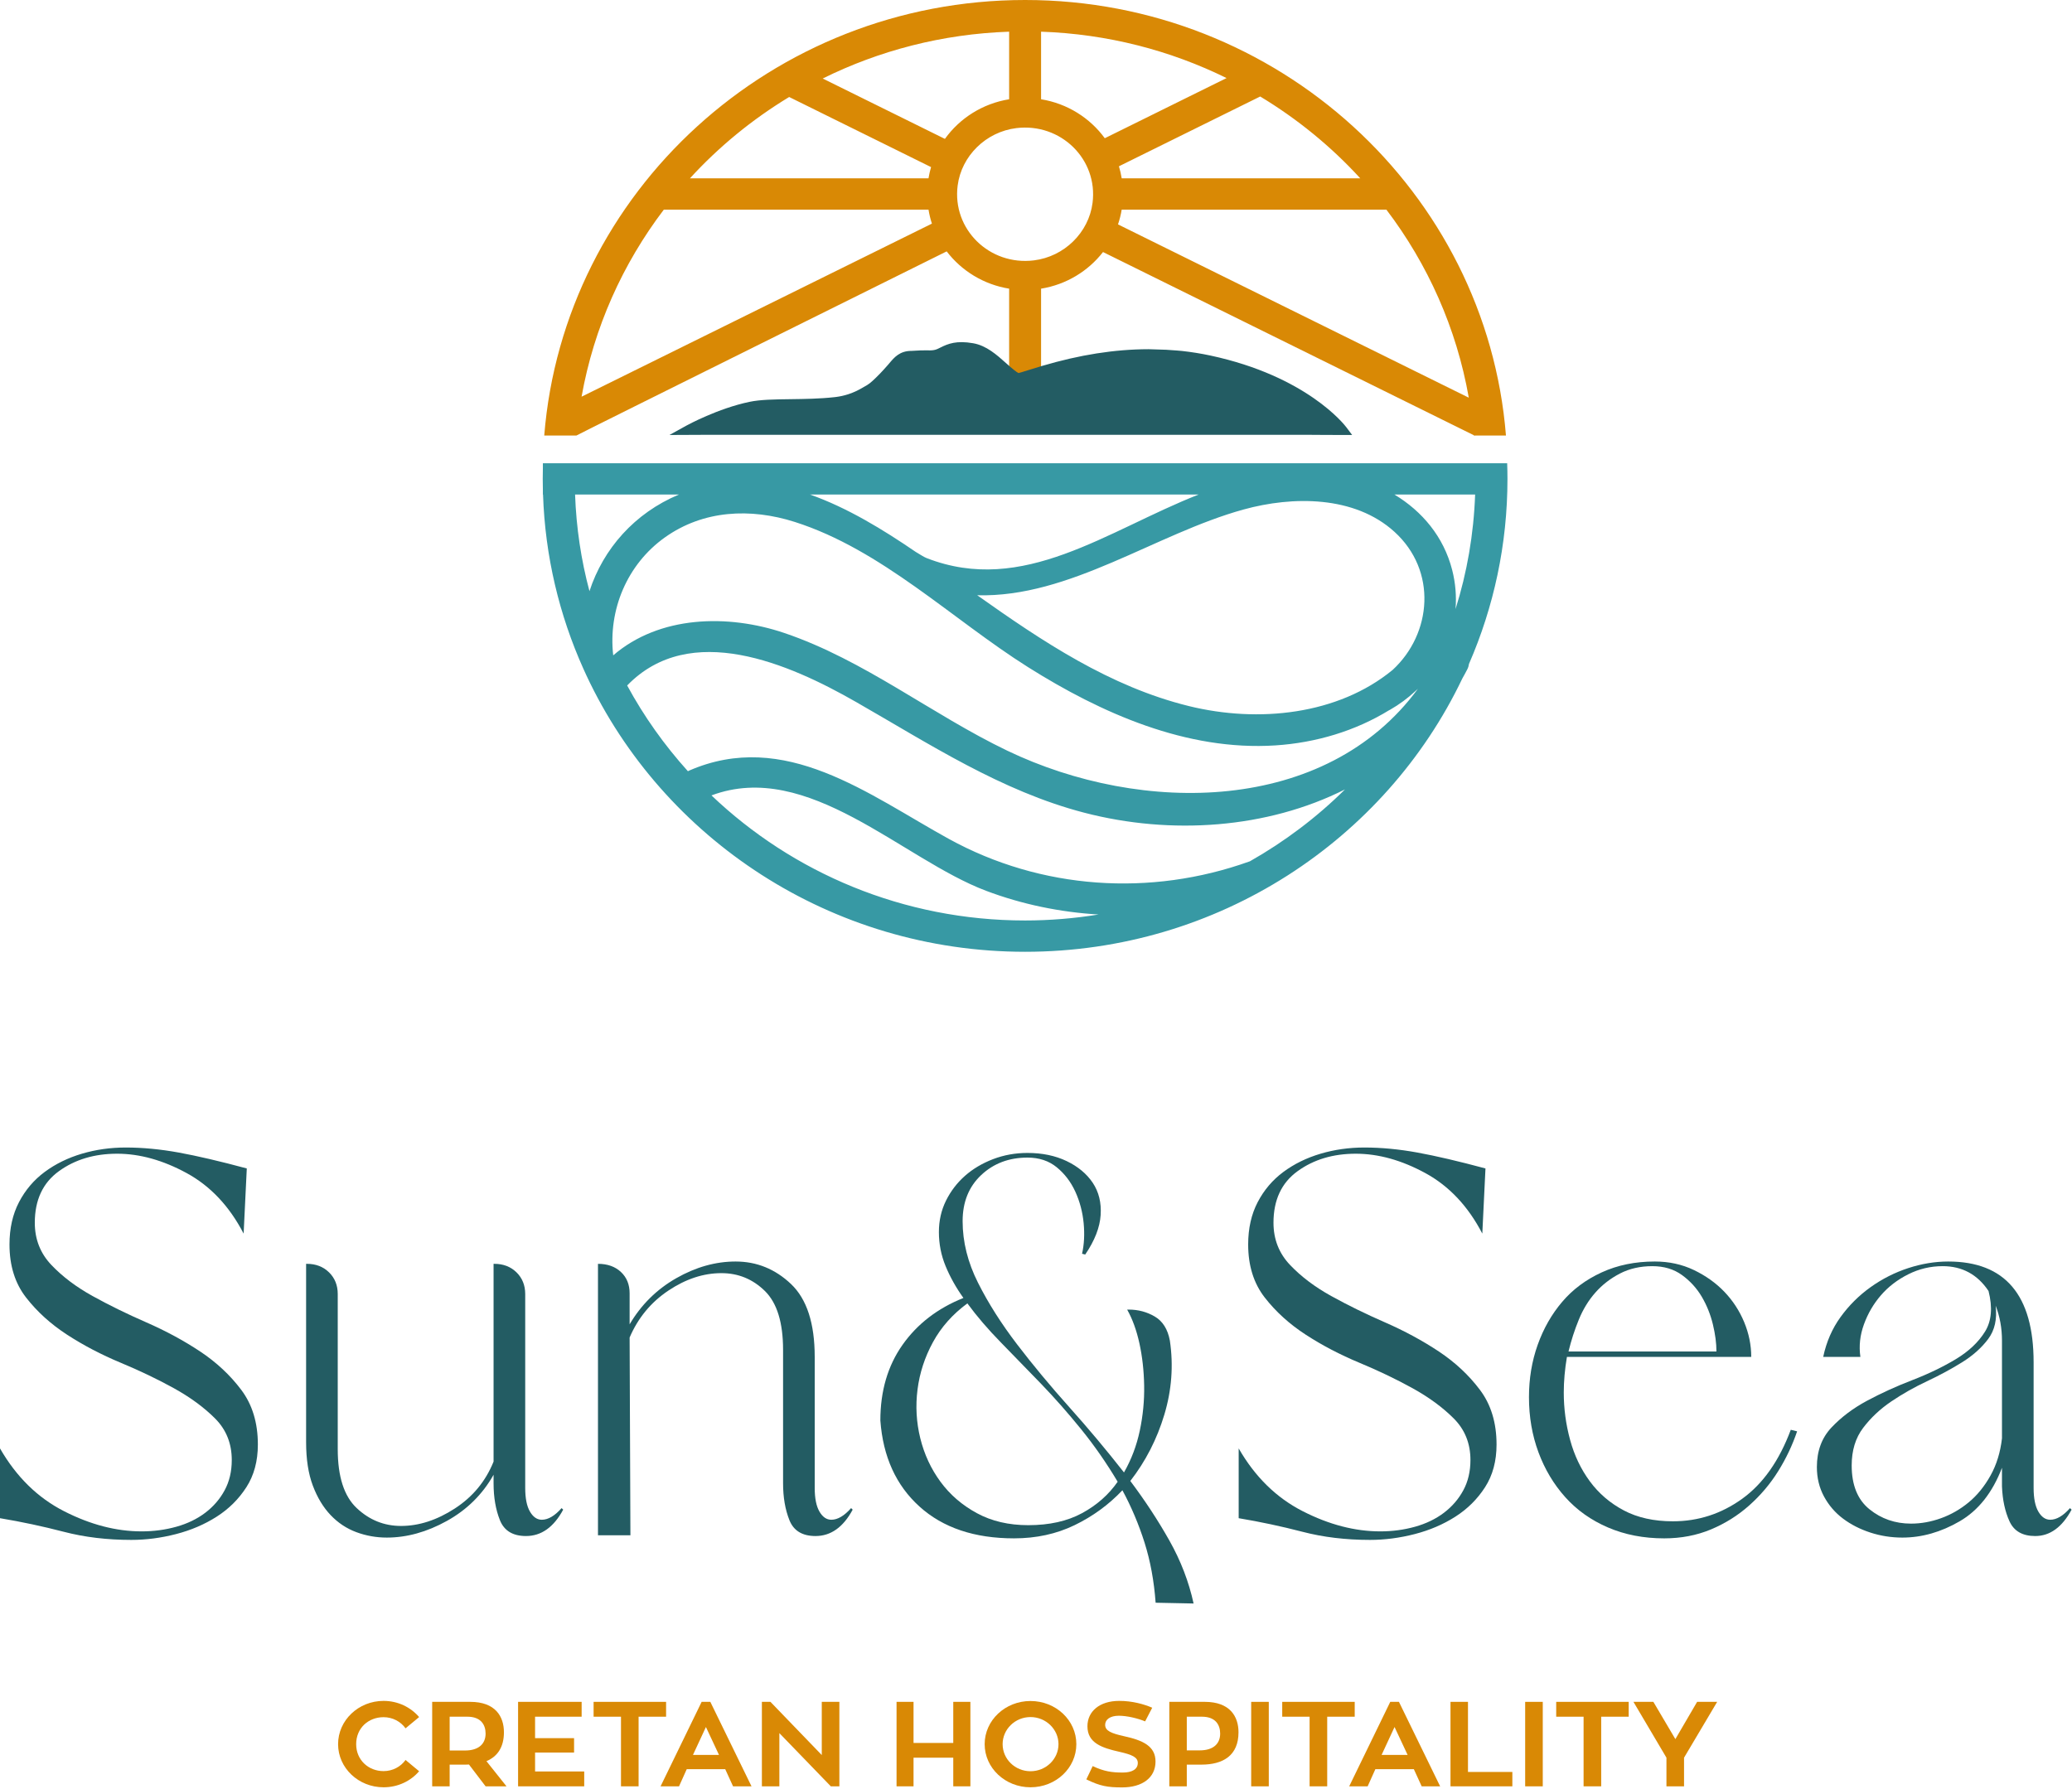 <svg width="837" height="723" viewBox="0 0 837 723" fill="none" xmlns="http://www.w3.org/2000/svg">
<path d="M0 585.217C6.601 596.706 15.227 605.167 25.883 610.596C36.531 616.032 46.97 618.742 57.196 618.742C62.094 618.742 66.782 618.116 71.255 616.863C75.73 615.608 79.613 613.729 82.918 611.222C86.219 608.716 88.83 605.692 90.746 602.137C92.665 598.585 93.624 594.513 93.624 589.916C93.624 583.232 91.387 577.648 86.914 573.154C82.44 568.664 76.897 564.59 70.296 560.933C63.691 557.28 56.502 553.834 48.729 550.595C40.951 547.358 33.761 543.597 27.16 539.314C20.554 535.035 15.018 530.02 10.545 524.274C6.071 518.531 3.835 511.378 3.835 502.809C3.835 496.339 5.112 490.645 7.669 485.734C10.226 480.828 13.685 476.756 18.055 473.515C22.417 470.279 27.425 467.826 33.072 466.15C38.714 464.48 44.624 463.645 50.805 463.645C57.62 463.645 64.754 464.324 72.214 465.68C79.668 467.042 88.83 469.181 99.693 472.104L98.415 498.423C92.665 487.355 84.996 479.208 75.41 473.983C65.823 468.765 56.446 466.15 47.291 466.15C38.129 466.15 30.301 468.5 23.805 473.2C17.305 477.901 14.059 484.85 14.059 494.036C14.059 500.725 16.296 506.414 20.769 511.112C25.242 515.815 30.78 519.994 37.385 523.647C43.985 527.304 51.231 530.854 59.113 534.301C66.991 537.748 74.236 541.664 80.843 546.05C87.441 550.437 92.983 555.608 97.456 561.561C101.93 567.513 104.166 574.877 104.166 583.65C104.166 590.339 102.62 596.08 99.534 600.882C96.444 605.692 92.45 609.657 87.552 612.789C82.648 615.923 77.167 618.272 71.096 619.839C65.025 621.406 59.003 622.188 53.041 622.188C43.241 622.188 34.135 621.092 25.722 618.898C17.305 616.705 8.732 614.88 0 613.415V585.217Z" fill="#235C63"/>
<path d="M212.164 601.196C212.164 605.378 212.803 608.561 214.083 610.754C215.36 612.947 216.958 614.044 218.875 614.044C221.432 614.044 224.092 612.477 226.864 609.343L227.503 609.969C223.668 617.072 218.66 620.623 212.485 620.623C207.158 620.623 203.642 618.483 201.938 614.2C200.231 609.921 199.383 604.957 199.383 599.317V595.869C194.91 603.811 188.624 610.022 180.531 614.512C172.434 619.008 164.339 621.25 156.248 621.25C151.981 621.25 147.884 620.516 143.944 619.057C140 617.597 136.54 615.296 133.559 612.163C130.574 609.029 128.178 605.066 126.369 600.256C124.558 595.454 123.655 589.604 123.655 582.71V510.642H123.973C127.593 510.642 130.574 511.795 132.92 514.09C135.262 516.391 136.434 519.316 136.434 522.863V585.529C136.434 596.605 138.991 604.539 144.105 609.343C149.217 614.151 155.177 616.549 161.999 616.549C169.238 616.549 176.481 614.2 183.727 609.499C190.966 604.8 196.187 598.486 199.383 590.544V510.642H199.702C203.323 510.642 206.302 511.795 208.648 514.09C210.991 516.391 212.164 519.316 212.164 522.863V601.196Z" fill="#235C63"/>
<path d="M316.329 545.423C316.329 534.354 313.877 526.418 308.978 521.612C304.077 516.807 298.221 514.404 291.405 514.404C284.16 514.404 277.026 516.755 269.998 521.454C262.967 526.154 257.744 532.474 254.341 540.41L254.659 620.31H241.558V510.643C245.392 510.643 248.479 511.74 250.825 513.933C253.167 516.128 254.341 519.001 254.341 522.55V535.083C259.021 527.147 265.307 520.934 273.191 516.441C281.072 511.951 289.059 509.705 297.156 509.705C305.675 509.705 313.133 512.735 319.525 518.79C325.914 524.851 329.11 534.668 329.11 548.243V601.196C329.11 605.377 329.749 608.56 331.028 610.753C332.306 612.946 333.904 614.043 335.82 614.043C338.377 614.043 341.038 612.476 343.808 609.342L344.448 609.969C340.614 617.073 335.605 620.625 329.43 620.625C324.102 620.625 320.587 618.484 318.886 614.199C317.177 609.92 316.329 604.956 316.329 599.316V545.423Z" fill="#235C63"/>
<path d="M451.487 598.689C447.014 591.171 442.111 584.12 436.79 577.541C431.463 570.961 426.03 564.801 420.494 559.054C414.95 553.311 409.573 547.774 404.356 542.448C399.134 537.121 394.611 531.847 390.777 526.623C384.809 531.012 380.176 536.234 376.875 542.29C373.572 548.351 371.494 554.72 370.645 561.403C369.791 568.09 370.165 574.67 371.763 581.143C373.361 587.619 376.077 593.471 379.912 598.689C383.746 603.913 388.644 608.143 394.611 611.38C400.571 614.621 407.496 616.237 415.38 616.237C423.897 616.237 431.142 614.621 437.108 611.38C443.07 608.143 447.862 603.913 451.487 598.689ZM466.825 647.569C466.187 638.796 464.694 630.7 462.352 623.285C460.004 615.874 457.025 608.824 453.405 602.137C447.862 607.987 441.422 612.686 434.073 616.237C426.725 619.79 418.576 621.562 409.629 621.562C393.652 621.562 380.921 617.285 371.445 608.717C361.963 600.152 356.691 588.56 355.627 573.937C355.627 562.03 358.608 551.848 364.573 543.387C370.535 534.928 378.74 528.612 389.179 524.43C386.192 520.254 383.796 515.969 381.989 511.583C380.176 507.196 379.273 502.605 379.273 497.797C379.273 493.205 380.232 488.975 382.148 485.107C384.067 481.244 386.622 477.901 389.818 475.08C393.013 472.26 396.792 470.02 401.16 468.344C405.524 466.674 410.159 465.838 415.06 465.838C421.022 465.838 426.295 466.935 430.878 469.128C435.456 471.322 438.973 474.248 441.422 477.901C443.868 481.558 444.936 485.89 444.618 490.903C444.298 495.918 442.222 501.243 438.387 506.884L437.108 506.57C437.956 502.81 438.173 498.688 437.749 494.193C437.317 489.705 436.199 485.474 434.394 481.503C432.581 477.538 430.08 474.248 426.884 471.634C423.688 469.025 419.744 467.717 415.06 467.717C407.602 467.717 401.371 470.067 396.368 474.768C391.36 479.466 388.858 485.685 388.858 493.41C388.858 501.768 390.936 510.072 395.091 518.321C399.244 526.574 404.515 534.877 410.907 543.231C417.298 551.588 424.327 560.047 431.996 568.61C439.665 577.178 447.014 585.953 454.044 594.931C457.025 589.711 459.156 584.072 460.434 578.011C461.711 571.954 462.296 565.897 462.191 559.837C462.082 553.782 461.443 548.088 460.275 542.761C459.103 537.434 457.447 532.891 455.322 529.131H455.96C459.795 529.131 463.309 530.071 466.505 531.95C469.701 533.831 471.723 537.071 472.576 541.664C474.065 551.692 473.321 561.667 470.34 571.587C467.353 581.51 462.776 590.441 456.599 598.377C462.561 606.318 467.832 614.356 472.417 622.503C476.996 630.649 480.245 639.108 482.162 647.881L466.825 647.569Z" fill="#235C63"/>
<path d="M500.373 585.217C506.973 596.706 515.6 605.167 526.255 610.596C536.906 616.032 547.345 618.742 557.569 618.742C562.468 618.742 567.154 618.116 571.628 616.863C576.103 615.608 579.987 613.729 583.293 611.222C586.592 608.716 589.205 605.692 591.121 602.137C593.039 598.585 593.996 594.513 593.996 589.916C593.996 583.232 591.76 577.648 587.286 573.154C582.813 568.664 577.271 564.59 570.67 560.933C564.064 557.28 556.876 553.834 549.102 550.595C541.323 547.358 534.136 543.597 527.533 539.314C520.928 535.035 515.39 530.02 510.917 524.274C506.444 518.531 504.207 511.378 504.207 502.809C504.207 496.339 505.487 490.645 508.042 485.734C510.599 480.828 514.059 476.756 518.427 473.515C522.791 470.279 527.798 467.826 533.445 466.15C539.087 464.48 544.999 463.645 551.179 463.645C557.995 463.645 565.129 464.324 572.587 465.68C580.041 467.042 589.205 469.181 600.068 472.104L598.79 498.423C593.039 487.355 585.37 479.208 575.785 473.983C566.195 468.765 556.821 466.15 547.663 466.15C538.503 466.15 530.675 468.5 524.178 473.2C517.677 477.901 514.433 484.85 514.433 494.036C514.433 500.725 516.67 506.414 521.143 511.112C525.617 515.815 531.153 519.994 537.759 523.647C544.36 527.304 551.603 530.854 559.485 534.301C567.365 537.748 574.609 541.664 581.215 546.05C587.816 550.437 593.358 555.608 597.831 561.561C602.304 567.513 604.541 574.877 604.541 583.65C604.541 590.339 602.993 596.08 599.908 600.882C596.816 605.692 592.822 609.657 587.925 612.789C583.022 615.923 577.542 618.272 571.468 619.839C565.397 621.406 559.378 622.188 553.416 622.188C543.616 622.188 534.508 621.092 526.096 618.898C517.677 616.705 509.106 614.88 500.373 613.415V585.217Z" fill="#235C63"/>
<path d="M667.484 511.583C662.581 511.583 658.217 512.577 654.385 514.561C650.55 516.549 647.243 519.104 644.479 522.238C641.707 525.369 639.47 529.026 637.769 533.204C636.06 537.385 634.677 541.663 633.614 546.049H647.195H667.166H693.367C693.367 542.712 692.888 539.054 691.928 535.083C690.969 531.118 689.477 527.407 687.455 523.961C685.428 520.515 682.767 517.59 679.468 515.187C676.16 512.789 672.167 511.583 667.484 511.583ZM725.958 578.322C724.042 583.963 721.485 589.345 718.289 594.461C715.093 599.581 711.205 604.173 706.626 608.247C702.045 612.319 696.881 615.56 691.13 617.961C685.378 620.359 679.093 621.563 672.278 621.563C663.97 621.563 656.406 620.103 649.591 617.176C642.77 614.253 637.019 610.181 632.336 604.957C627.646 599.737 624.028 593.677 621.473 586.785C618.916 579.889 617.639 572.478 617.639 564.536C617.639 557.016 618.805 549.966 621.153 543.386C623.493 536.806 626.794 531.011 631.059 525.998C635.315 520.983 640.644 517.02 647.034 514.091C653.425 511.168 660.559 509.704 668.443 509.704C674.194 509.704 679.468 510.854 684.259 513.15C689.053 515.453 693.152 518.374 696.561 521.923C699.968 525.479 702.632 529.551 704.55 534.142C706.467 538.742 707.426 543.442 707.426 548.243H632.975C632.545 550.75 632.225 553.208 632.018 555.607C631.801 558.011 631.697 560.362 631.697 562.657C631.697 569.135 632.545 575.502 634.255 581.77C635.954 588.037 638.617 593.628 642.242 598.533C645.862 603.443 650.439 607.361 655.981 610.284C661.519 613.209 668.123 614.671 675.792 614.671C686.016 614.671 695.335 611.644 703.751 605.584C712.164 599.527 718.715 590.231 723.401 577.696L725.958 578.322Z" fill="#235C63"/>
<path d="M808.713 541.663C808.713 536.65 807.86 531.95 806.158 527.563C806.797 532.999 805.784 537.487 803.121 541.037C800.455 544.592 796.941 547.726 792.577 550.436C788.209 553.153 783.471 555.714 778.359 558.113C773.245 560.517 768.453 563.235 763.98 566.259C759.506 569.292 755.722 572.839 752.637 576.914C749.545 580.986 748.003 586.055 748.003 592.108C748.003 600.05 750.4 605.951 755.192 609.813C759.986 613.68 765.578 615.61 771.967 615.61C776.011 615.61 780.058 614.88 784.11 613.417C788.153 611.957 791.884 609.813 795.293 606.993C798.698 604.171 801.629 600.569 804.081 596.183C806.526 591.796 808.074 586.783 808.713 581.142V541.663ZM808.713 593.049C804.879 603.075 799.178 610.283 791.618 614.671C784.056 619.058 776.331 621.251 768.453 621.251C763.98 621.251 759.666 620.568 755.513 619.214C751.358 617.858 747.684 615.977 744.488 613.573C741.293 611.174 738.738 608.197 736.819 604.642C734.901 601.094 733.942 597.123 733.942 592.737C733.942 586.264 735.91 580.937 739.856 576.756C743.792 572.582 748.586 568.978 754.233 565.947C759.875 562.923 765.946 560.15 772.447 557.643C778.94 555.137 784.798 552.317 790.022 549.184C795.239 546.05 799.178 542.344 801.844 538.061C804.505 533.782 804.984 528.299 803.281 521.612C798.807 514.928 792.627 511.584 784.749 511.584C779.845 511.584 775.213 512.681 770.849 514.874C766.479 517.067 762.806 519.887 759.825 523.335C756.84 526.781 754.553 530.697 752.956 535.083C751.358 539.47 750.878 543.857 751.519 548.243H736.499C737.778 542.186 740.119 536.806 743.529 532.108C746.934 527.407 750.982 523.387 755.672 520.045C760.354 516.704 765.416 514.144 770.849 512.368C776.281 510.595 781.658 509.705 786.985 509.705C809.991 509.705 821.494 523.284 821.494 550.436V601.196C821.494 605.377 822.133 608.56 823.411 610.753C824.69 612.946 826.288 614.043 828.204 614.043C830.761 614.043 833.422 612.476 836.192 609.342L836.833 609.969C832.998 617.073 828.095 620.625 822.133 620.625C817.021 620.625 813.555 618.64 811.75 614.671C809.937 610.704 808.922 606.003 808.713 600.569V593.049Z" fill="#235C63"/>
<path d="M163.826 711.102L169.307 715.654C165.9 719.623 160.765 722.141 154.939 722.141C144.814 722.141 136.57 714.346 136.57 704.71C136.57 695.074 144.814 687.232 154.939 687.232C160.765 687.232 165.9 689.797 169.307 693.766L163.826 698.318C161.85 695.559 158.591 693.817 154.939 693.817C148.864 693.817 143.878 698.173 143.878 704.71C143.878 711.149 148.864 715.605 154.939 715.605C158.591 715.605 161.85 713.861 163.826 711.102Z" fill="#D98905"/>
<path d="M181.642 707.277H187.865C193.493 707.277 196.16 704.469 196.16 700.449C196.16 696.915 194.284 693.621 188.801 693.621H181.642V707.277ZM189.444 712.943C189.049 712.99 188.556 712.99 188.111 712.99H181.642V721.754H174.581V687.619H189.939C200.109 687.619 203.566 693.523 203.566 699.917C203.566 705.774 201.097 709.649 196.507 711.587L204.604 721.754H196.16L189.444 712.943Z" fill="#D98905"/>
<path d="M235.997 715.749V721.753H209.284V687.618H234.959V693.621H216.147V702.29H231.9V708.101H216.147V715.749H235.997Z" fill="#D98905"/>
<path d="M269.072 693.622H257.962V721.754H250.851V693.622H239.79V687.619H269.072V693.622Z" fill="#D98905"/>
<path d="M279.928 709.068H290.446L285.163 697.786L279.928 709.068ZM292.964 714.83H277.409L274.298 721.754H266.844L283.434 687.619H286.939L303.58 721.754H296.124L292.964 714.83Z" fill="#D98905"/>
<path d="M339.073 687.618V721.753H335.616L314.828 700.255V721.753H307.767V687.618H311.224L331.962 709.117V687.618H339.073Z" fill="#D98905"/>
<path d="M391.993 687.618V721.753H385.079V710.181H369.031V721.753H362.168V687.618H369.031V704.226H385.079V687.618H391.993Z" fill="#D98905"/>
<path d="M427.586 704.709C427.586 698.707 422.501 693.767 416.276 693.767C410.055 693.767 405.018 698.707 405.018 704.709C405.018 710.762 410.055 715.653 416.276 715.653C422.501 715.653 427.586 710.762 427.586 704.709ZM434.795 704.709C434.795 714.346 426.548 722.142 416.276 722.142C406.056 722.142 397.761 714.346 397.761 704.709C397.761 695.075 406.056 687.278 416.276 687.278C426.548 687.278 434.795 695.075 434.795 704.709Z" fill="#D98905"/>
<path d="M466.781 711.732C466.781 718.315 461.398 722.19 453.301 722.19C447.376 722.19 444.362 721.656 438.834 718.945L441.401 713.571C445.993 715.75 449.202 716.186 453.549 716.186C457.349 716.186 459.622 714.83 459.622 712.313C459.622 709.988 457.301 708.97 452.214 707.81C445.055 706.211 439.277 704.227 439.277 697.496C439.277 691.49 444.165 687.232 452.114 687.232C457.399 687.232 462.041 688.537 465.448 689.989L462.584 695.51C459.522 694.252 455.227 693.234 451.966 693.234C448.412 693.234 446.438 694.784 446.438 696.915C446.438 699.336 448.907 700.352 454.14 701.514C461.646 703.16 466.781 705.485 466.781 711.732Z" fill="#D98905"/>
<path d="M484.6 707.228C490.23 707.228 492.894 704.468 492.894 700.449C492.894 696.916 491.02 693.622 485.538 693.622H479.415V707.228H484.6ZM486.673 687.618C496.846 687.618 500.302 693.525 500.302 699.916C500.302 709.261 494.129 712.989 485.29 712.989H479.415V721.755H472.352V687.618H486.673Z" fill="#D98905"/>
<path d="M512.537 721.755H505.426V687.62H512.537V721.755Z" fill="#D98905"/>
<path d="M547.248 693.622H536.137V721.754H529.026V693.622H517.966V687.619H547.248V693.622Z" fill="#D98905"/>
<path d="M558.103 709.068H568.619L563.338 697.786L558.103 709.068ZM571.137 714.83H555.584L552.473 721.754H545.017L561.607 687.619H565.114L581.755 721.754H574.297L571.137 714.83Z" fill="#D98905"/>
<path d="M610.926 715.944V721.754H585.941V687.618H593.002V715.944H610.926Z" fill="#D98905"/>
<path d="M623.213 721.755H616.103V687.62H623.213V721.755Z" fill="#D98905"/>
<path d="M657.923 693.622H646.813V721.754H639.702V693.622H628.641V687.619H657.923V693.622Z" fill="#D98905"/>
<path d="M693.665 687.618L680.282 710.181V721.753H673.173V710.181L659.841 687.618H667.888L676.777 702.676L685.566 687.618H693.665Z" fill="#D98905"/>
<path d="M587.976 246.088C588.382 240.906 587.979 235.588 586.61 230.261C583.151 216.802 574.483 206.573 563.286 199.811H595.888C595.315 215.858 592.612 231.378 587.976 246.088ZM562.559 270.682C540.491 288.819 508.338 292.205 480.218 285.275C448.343 277.418 421.15 259.202 394.758 240.505C432.143 241.545 466.746 215.674 502.362 205.855C522.247 200.374 547.134 200.234 563.247 214.825C580.634 230.568 578.45 256.031 562.559 270.682ZM406.891 303.303C376.416 288.682 349.122 266.687 316.88 255.771C293.855 247.976 266.315 248.744 247.712 264.795C245.642 246.5 253.244 228.06 268.596 217.13C284.158 206.049 303.222 205.202 321.067 210.89C356.161 222.077 384.684 250.271 415.266 269.542C444.757 288.123 479.342 303.502 515.213 301.175C531.593 300.114 547.55 295.32 561.164 286.947C561.26 286.897 561.356 286.872 561.452 286.818C565.246 284.649 568.707 282.085 571.791 279.203C572.129 278.917 572.442 278.598 572.775 278.306C535.64 328.883 461.4 329.451 406.891 303.303ZM504.856 348.033C504.799 348.052 504.745 348.054 504.685 348.075C464.721 362.397 420.536 359.429 383.33 338.973C350.921 321.152 317.06 294.389 278.221 311.427C278.097 311.481 278.008 311.553 277.893 311.613C268.39 301.089 260.132 289.472 253.349 276.965C278.822 250.672 318.786 268.171 345.726 283.582C375.423 300.572 404.39 319.628 438.017 328.373C473.121 337.5 511.867 334.789 543.323 318.955C531.919 330.247 518.976 340.028 504.856 348.033ZM414.1 371.913C364.88 371.913 320.194 352.621 287.406 321.379C326.394 306.777 364.464 347.129 398.326 359.918C412.911 365.423 428.276 368.57 443.779 369.501C434.113 371.063 424.209 371.913 414.1 371.913ZM232.306 199.811H274.264C256.328 207.316 243.727 221.699 238.12 238.855C234.76 226.324 232.788 213.251 232.306 199.811ZM484.2 199.811C447.199 214.353 413.369 240.763 374.279 225.476C373.284 225.086 371.703 224.073 369.913 222.993C356.852 214.075 342.417 205.185 327.206 199.811H484.2ZM219.299 187.184V189.11C219.266 190.566 219.243 192.024 219.243 193.487C219.243 194.952 219.266 196.408 219.299 197.862V199.811H219.362C220.192 224.778 225.934 248.546 235.667 270.22C236.275 271.559 236.375 271.818 236.952 273.034C267.782 338.788 335.586 384.563 414.1 384.563C492.159 384.563 559.633 339.309 590.709 274.158C591.394 272.932 592.083 271.707 592.727 270.44C593.105 269.698 593.316 268.969 593.406 268.259C603.41 245.283 608.952 220.008 608.952 193.487C608.952 191.377 608.906 189.277 608.836 187.184H219.299Z" fill="#3799A4"/>
<path d="M451.626 90.665C452.284 88.739 452.777 86.743 453.12 84.695H560.034C576.738 106.689 588.383 132.572 593.327 160.68L451.626 90.665ZM420.549 40.107V12.802C447.402 13.724 472.788 20.366 495.473 31.545L446.288 55.849C440.291 47.631 431.126 41.819 420.549 40.107ZM417.665 105.202C399.699 107.421 384.587 92.604 386.851 74.985C388.395 62.978 398.28 53.28 410.524 51.767C428.498 49.546 443.612 64.368 441.342 81.99C439.798 93.996 429.91 103.689 417.665 105.202ZM381.702 56.116L332.34 31.725C355.125 20.433 380.647 13.73 407.65 12.802V40.107C396.952 41.836 387.695 47.755 381.702 56.116ZM234.933 160.28C239.917 132.326 251.538 106.584 268.163 84.695H375.077C375.401 86.63 375.846 88.524 376.454 90.353L234.933 160.28ZM318.788 39.191L376.109 67.515C375.669 68.988 375.334 70.504 375.077 72.045H278.714C290.365 59.305 303.869 48.231 318.788 39.191ZM549.483 72.045H453.12C452.842 70.393 452.487 68.763 452.002 67.186L509.068 38.99C524.118 48.068 537.74 59.209 549.483 72.045ZM414.099 1.01667e-05C311.834 1.01667e-05 227.721 77.648 219.848 175.979H231.651H231.822H232.841C232.856 175.8 382.42 101.567 382.42 101.567C388.422 109.426 397.363 114.972 407.65 116.636V169.213C408.07 176.643 414.105 173.328 414.105 173.328C416.871 173.328 420.476 173.341 420.549 167.728V116.636C430.715 114.992 439.572 109.552 445.57 101.835L595.339 175.836C595.343 175.884 595.352 175.93 595.356 175.979H595.629L595.765 176.046L595.799 175.979H608.345C600.472 77.648 516.361 1.01667e-05 414.099 1.01667e-05Z" fill="#D98905"/>
<path d="M283.673 175.689L270.43 175.751L277.268 171.969C277.783 171.688 289.996 165.037 302.747 162.368L302.75 162.366C307.187 161.441 312.819 161.369 319.395 161.284C324.906 161.213 331.152 161.132 337.093 160.47L337.781 160.387C339.406 160.176 340.927 159.838 342.569 159.321C344.585 158.687 346.671 157.724 348.85 156.413C351.14 155.175 351.74 154.605 353.781 152.656C356.039 150.506 358.734 147.38 358.765 147.346L359.279 146.74C361.238 144.41 363.455 141.769 368.176 141.769H368.26L372.043 141.571C372.559 141.562 374.163 141.537 374.696 141.556C377.433 141.673 378.287 141.233 379.847 140.445C383.012 138.849 386.409 137.51 393.123 138.686C398.475 139.619 402.685 143.392 406.407 146.727C408.971 149.028 410.665 150.373 411.444 150.734C411.747 150.659 412.144 150.542 412.599 150.41L420.907 147.861C436.176 143.341 450.244 141.127 463.921 141.094C464.165 141.094 464.407 141.101 464.62 141.112L471.092 141.319C474.403 141.517 477.207 141.774 477.401 141.795C481.295 142.224 485.158 142.843 488.882 143.639C527.931 151.988 543.191 171.739 543.82 172.576L546.21 175.748H540.849L529.957 175.699L529.945 175.689H283.673Z" fill="#235C63"/>
</svg>
